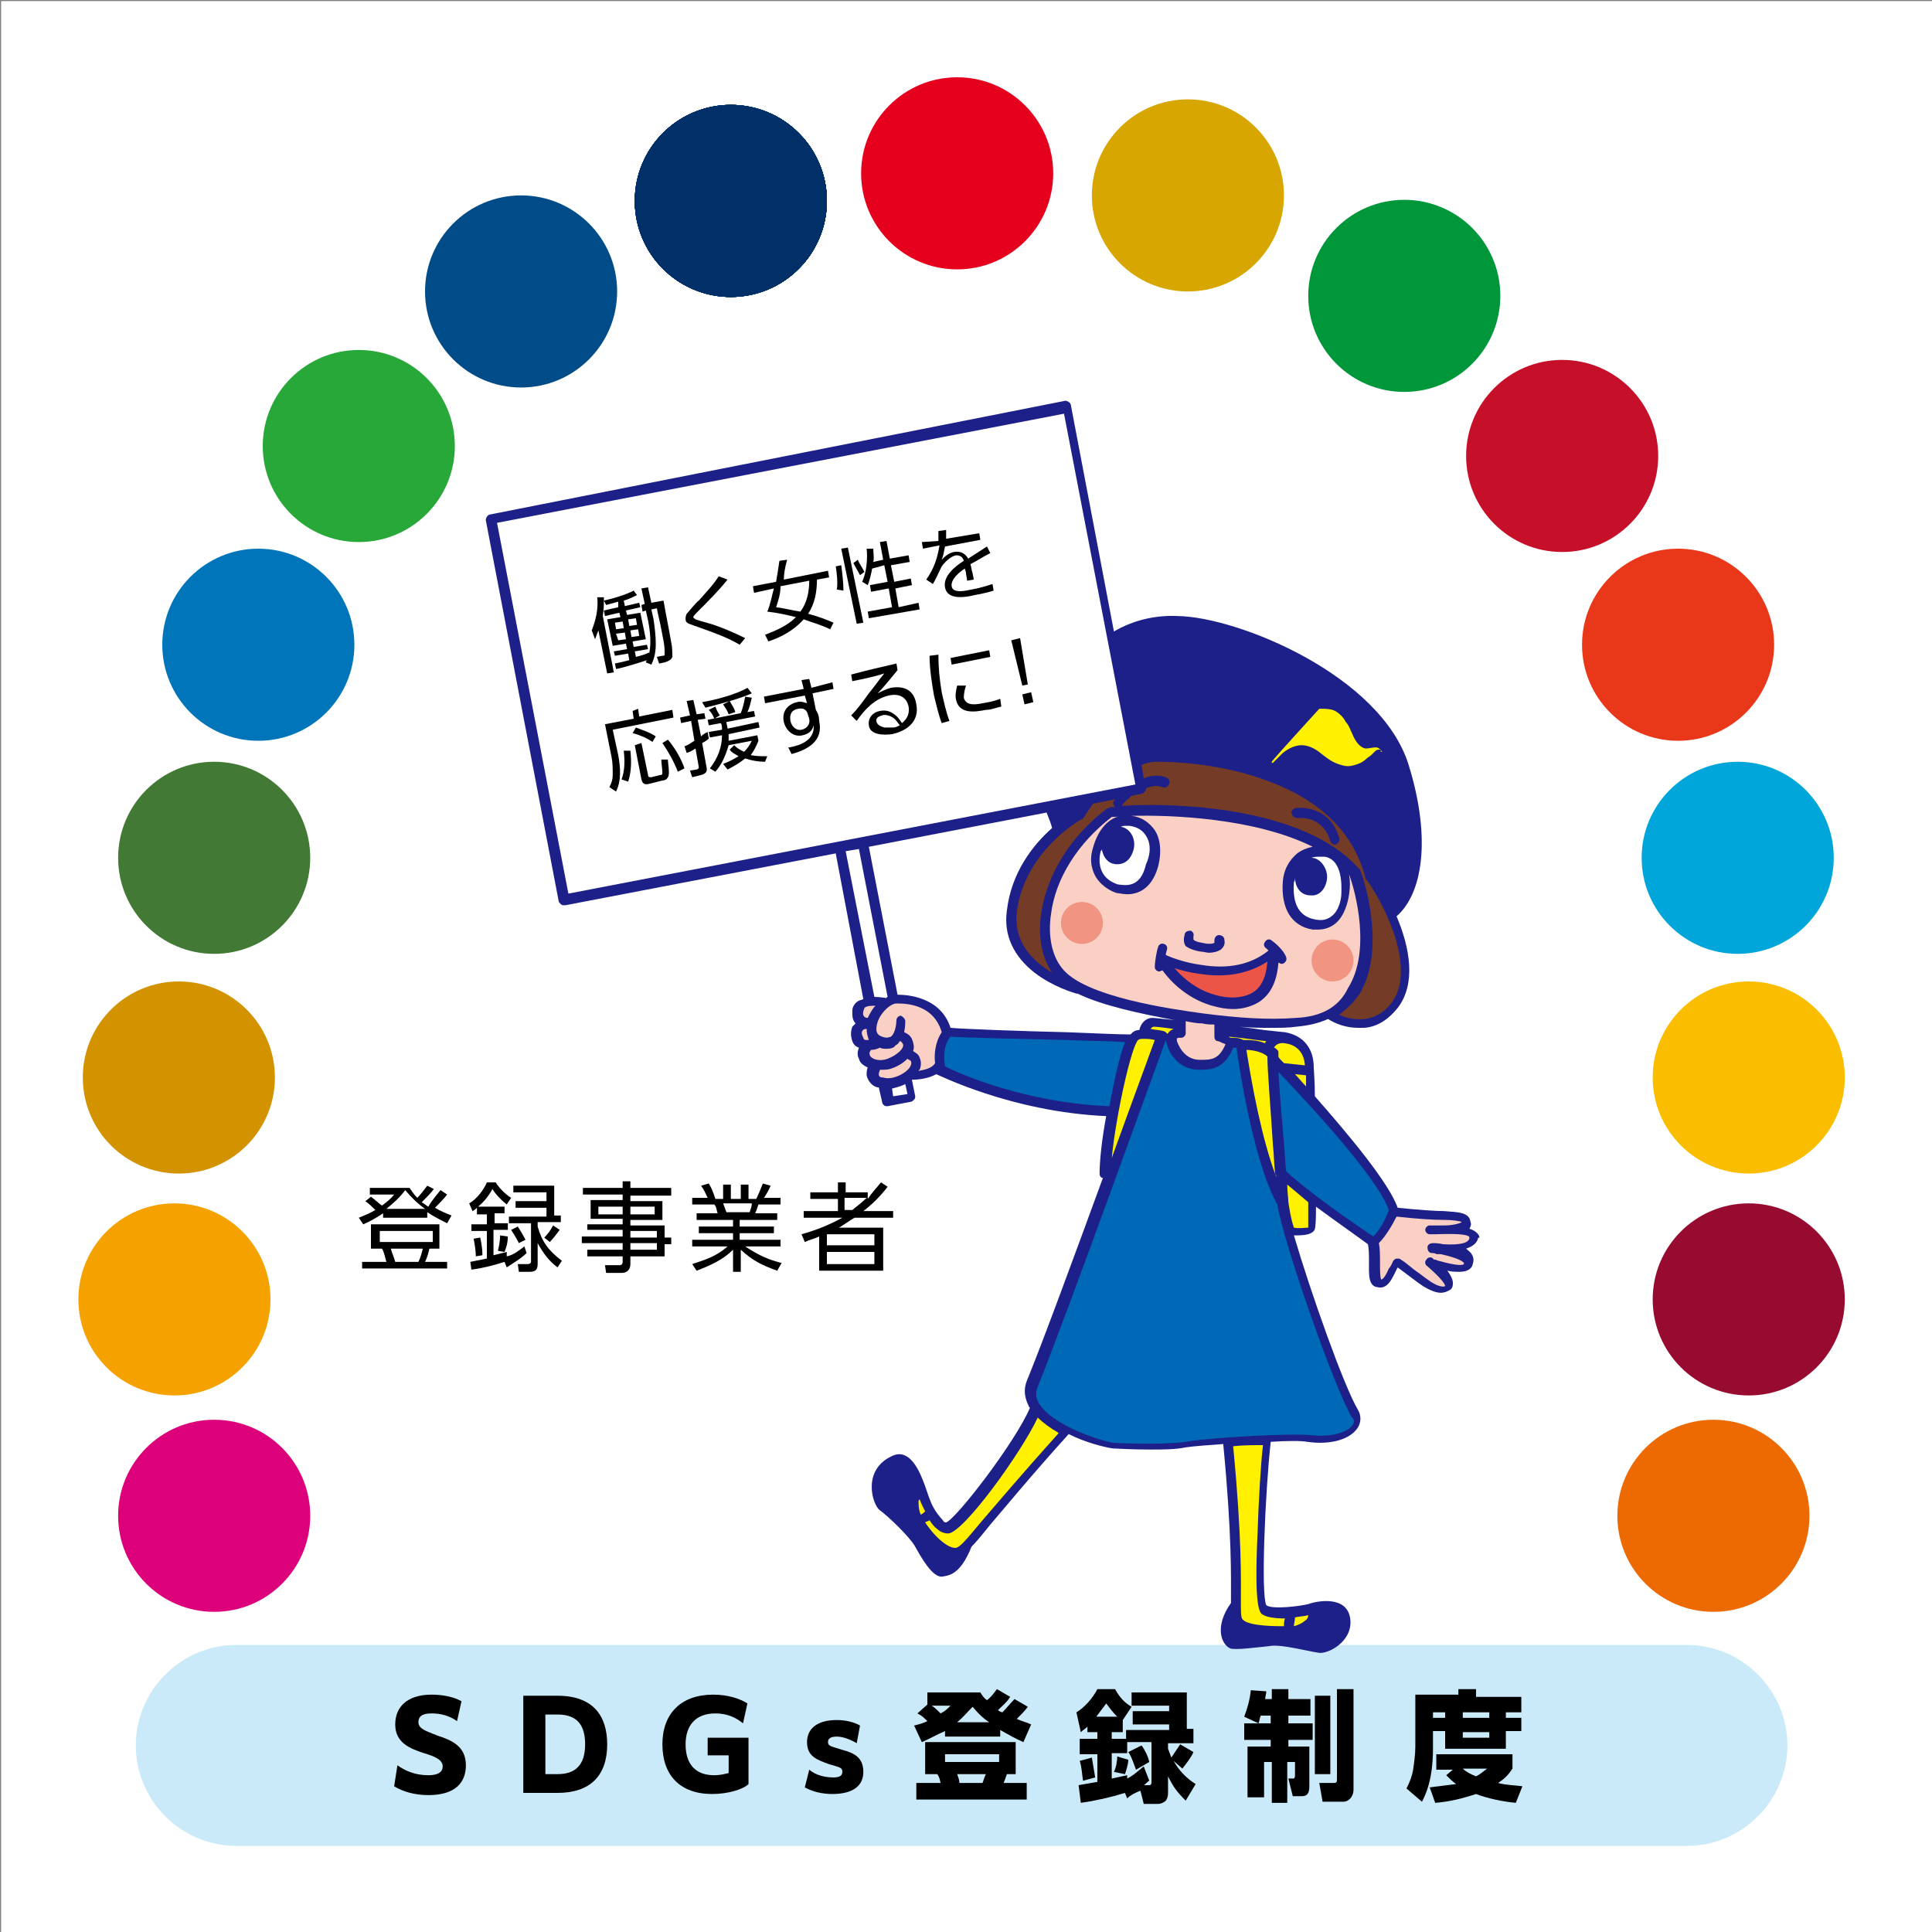 <?xml version="1.0" encoding="utf-8"?>
<!-- Generator: Adobe Illustrator 26.0.1, SVG Export Plug-In . SVG Version: 6.00 Build 0)  -->
<svg version="1.1" xmlns="http://www.w3.org/2000/svg" xmlns:xlink="http://www.w3.org/1999/xlink" x="0px"
	 y="0px" width="175px" height="175px" viewBox="0 0 175 175" style="enable-background:new 0 0 175 175;" xml:space="preserve">
<rect x="0" y="0" width="175" height="175" fill="#808080" stroke="none"/>
<style type="text/css">
	.st0{fill:#FFFFFF;}
	.st1{fill:#CAE9F9;}
	.st2{fill:#DC007A;}
	.st3{fill:#FABD00;}
	.st4{fill:#970B31;}
	.st5{fill:#ED6A02;}
	.st6{fill:#F5A200;}
	.st7{fill:#D39200;}
	.st8{fill:#427935;}
	.st9{fill:#0075BA;}
	.st10{fill:#28A838;}
	.st11{fill:#004C88;}
	.st12{fill:#00A6D9;}
	.st13{fill:#E83819;}
	.st14{fill:#C60F28;}
	.st15{fill:#00973B;}
	.st16{fill:#D7A600;}
	.st17{fill:#E5001E;}
	.st18{fill:#003067;}
	.st19{fill:#1D2088;}
	.st20{fill:#FFF100;}
	.st21{fill:#0069B7;}
	.st22{fill:#F9D0C3;}
	.st23{fill:#743C27;}
	.st24{fill:#EA5548;}
	.st25{fill:#F19482;}
</style>
<rect x="0.1" y="0.1" class="st0" width="174.9" height="174.9"/>
<g>
	<g>
		<path class="st1" d="M152.8,167.2H21.4c-5,0-9.1-4.1-9.1-9.1v0c0-5,4.1-9.1,9.1-9.1h131.4c5,0,9.1,4.1,9.1,9.1v0
			C161.9,163.1,157.8,167.2,152.8,167.2z"/>
		<g>
			<path d="M36,159.9c0.7,0.5,1.6,0.9,2.8,0.9c0.9,0,1.3-0.3,1.3-0.8c0-0.6-0.7-0.9-1.7-1.2c-1.2-0.4-2.6-0.9-2.6-2.6
				c0-1.6,1.1-2.7,3.3-2.7c1,0,2,0.2,2.7,0.6l-0.4,1.8c-0.7-0.5-1.5-0.7-2.3-0.7c-0.9,0-1.2,0.3-1.2,0.8c0,0.6,0.7,0.8,1.7,1.2
				c1.2,0.4,2.6,0.9,2.6,2.7c0,1.6-1,2.7-3.4,2.7c-1.2,0-2.3-0.3-3.1-0.8L36,159.9z"/>
			<path d="M47.4,153.6h3.1c3.3,0,4.5,1.9,4.5,4.4c0,2.9-1.6,4.4-4.5,4.4h-3.1V153.6z M49.4,155.3v5.4h1.1c1.6,0,2.5-0.8,2.5-2.7
				c0-1.6-0.6-2.7-2.5-2.7H49.4z"/>
			<path d="M64.5,162.5c-2.9,0-4.5-1.7-4.5-4.5c0-2.8,1.7-4.5,4.6-4.5c1.4,0,2.5,0.4,3.1,0.8l-0.4,1.8c-0.6-0.5-1.4-0.9-2.5-0.9
				c-1.8,0-2.7,1.1-2.7,2.8c0,1.8,0.9,2.8,2.6,2.8c0.5,0,0.9-0.1,1.3-0.2V159h-1.9v-1.6h3.7v4.2C67.3,162.1,65.9,162.5,64.5,162.5z"
				/>
			<path d="M73.3,160.3c0.6,0.5,1.4,0.7,2.2,0.7c0.6,0,0.8-0.2,0.8-0.5c0-0.4-0.2-0.4-1.2-0.7c-1.1-0.4-2-0.7-2-2c0-1.2,0.9-2,2.7-2
				c0.8,0,1.6,0.2,2.1,0.5l-0.3,1.6c-0.5-0.3-1.2-0.6-1.8-0.6c-0.6,0-0.8,0.2-0.8,0.5c0,0.4,0.4,0.4,1.3,0.7c1.1,0.3,1.9,0.7,1.9,2
				c0,1.3-1,2-2.8,2c-0.9,0-1.8-0.2-2.5-0.6L73.3,160.3z"/>
			<path d="M83.5,157.8l-0.7-1.5c0.4-0.1,0.8-0.2,1.2-0.4c-0.3-0.3-0.5-0.5-0.9-0.7l0.9-0.8v-1.1h4.8c0.2,0.3,0.3,0.5,0.6,0.7
				c0.4-0.3,0.6-0.6,0.9-1l1.2,0.7c-0.3,0.5-0.7,0.8-1.1,1.2c0.1,0.1,0.3,0.2,0.4,0.2c0.4-0.4,0.7-0.8,1.1-1.2l1.2,0.7
				c-0.3,0.4-0.6,0.7-1,1.1c0.4,0.2,0.9,0.3,1.3,0.5l-0.7,1.6c-0.7-0.3-1.4-0.7-2.1-1.1v0.6h-5v-0.5
				C84.9,157.1,84.2,157.5,83.5,157.8z M92.2,160.7h-1c-0.1,0.3-0.2,0.6-0.3,0.8H93v1.5H83v-1.5h2.2c-0.1-0.4-0.1-0.5-0.3-0.8h-1.1
				v-2.9h8.2V160.7z M85.2,155.2c0.4-0.2,0.6-0.4,0.9-0.7h-1.7C84.7,154.7,85,155,85.2,155.2z M85.6,158.9v0.7h4.9v-0.7H85.6z
				 M89.6,156c-0.6-0.4-1-0.8-1.5-1.4c-0.5,0.5-0.8,0.9-1.4,1.4H89.6z M86.7,160.7c0.1,0.3,0.2,0.5,0.2,0.8h2.1
				c0.1-0.3,0.2-0.6,0.3-0.8H86.7z"/>
			<path d="M102.1,162.9l-0.2-0.5c-1.3,0.4-2.6,0.7-4,0.9l-0.2-1.6c0.6-0.1,1.1-0.2,1.7-0.3v-2.5h-1.6v-1.4h1.6v-0.6h-0.9v-0.5
				c-0.2,0.2-0.4,0.3-0.6,0.5l-0.4-1.8c0.7-0.4,1.5-1.3,1.9-2.1h1.6c0.4,0.7,0.8,1.2,1.5,1.6l-0.8,1.2v1.1h-1v0.6h1.3v-0.8h3.9v-0.5
				h-3.3V155h3.3v-0.5h-3.4v-1.2h5v3.3h0.6v1.3h-2.3v0.5c0.1,0.3,0.2,0.5,0.3,0.8c0.2-0.3,0.6-0.9,0.8-1.2l1.2,0.7
				c-0.2,0.5-0.7,1.1-1,1.5l-0.8-0.7c0.5,0.9,1.2,1.6,2,2.1l-0.9,1.5c-0.8-0.8-1.1-1.2-1.6-2.2v1.4c0,0.3,0,0.5-0.2,0.8
				c-0.2,0.2-0.5,0.3-0.7,0.3h-1.3l-0.3-1.2C102.8,162.4,102.4,162.6,102.1,162.9z M99.2,161l-1.1,0.3c-0.1-0.6-0.1-1.2-0.3-1.8
				l1.1-0.3C99,159.8,99.1,160.4,99.2,161z M101.2,155.5c-0.4-0.4-0.7-0.8-1-1.2c-0.3,0.4-0.6,0.8-0.9,1.2H101.2z M104,161.7
				c0.2,0,0.3,0,0.3-0.3v-3.6h-2.2v1h-1.4v2.3c0.5-0.1,0.9-0.2,1.4-0.3v0.3c0.6-0.3,1-0.7,1.5-1.1l0.5,1.3c-0.2,0.1-0.3,0.3-0.5,0.4
				H104z M101.9,160.7l-1-0.2c0.2-0.4,0.3-1,0.3-1.4l1,0.3C102.2,159.8,102,160.4,101.9,160.7z M104.1,159.6l-1.2,0.7
				c-0.2-0.5-0.4-1.2-0.7-1.6l1.2-0.6C103.7,158.5,104,159.1,104.1,159.6z"/>
			<path d="M112.7,155.5c0.3-0.8,0.5-1.5,0.6-2.4l1.4,0.1c0,0.2-0.1,0.5-0.1,0.7h0.6V153h1.5v0.9h2v1.5h-2v0.7h2.2v1.5h-2.2v0.6h1.9
				v3.6c0,0.5-0.1,0.9-0.7,0.9h-0.8l-0.4-1.6h0.4c0.1,0,0.2,0,0.2-0.3v-1.2h-0.7v3.7h-1.4v-3.7h-0.7v3.2H113v-4.6h2.1v-0.6h-2.4
				v-1.5h1.3L112.7,155.5z M115.1,156.1v-0.7h-0.9c-0.1,0.2-0.1,0.4-0.2,0.7H115.1z M120.5,153.6v7.1h-1.4v-7.1H120.5z M122.6,153
				v9.1c0,0.7-0.5,1.1-0.9,1.1h-1.9l-0.3-1.7h1.3c0.3,0,0.3-0.1,0.3-0.4V153H122.6z"/>
			<path d="M132.1,153.7V153h1.6v0.7h4.1v1.4h-1.4v0.5h1.4v1.2h-1.4v1.6h-5.5v-1.6h-1.1v1.5c0,1.7-0.2,3.4-1,4.9l-1.4-1.2
				c0.3-0.6,0.5-1.1,0.6-1.7c0.1-0.7,0.2-1.4,0.2-2.1v-4.7H132.1z M130.1,160.2v-1.3h6.9v1.3c-0.4,0.6-0.7,0.9-1.3,1.3
				c0.7,0.2,1.5,0.2,2.2,0.3l-0.6,1.5c-1.1-0.1-2.6-0.4-3.6-0.8c-1.2,0.4-2.4,0.7-3.7,0.8l-0.5-1.4c0.8-0.1,1.6-0.2,2.4-0.3
				c-0.3-0.2-0.6-0.5-0.9-0.8l0.6-0.5H130.1z M129.8,155.1v0.5h1.1v-0.5H129.8z M133.7,160.9c0.4-0.2,0.6-0.4,1-0.7h-2.2
				C132.8,160.5,133.2,160.7,133.7,160.9z M132.5,155.1v0.5h2.4v-0.5H132.5z M132.5,156.9v0.5h2.4v-0.5H132.5z"/>
		</g>
	</g>
	<g>
		<g>
			<circle class="st2" cx="19.4" cy="137.3" r="8.7"/>
			<circle class="st3" cx="158.4" cy="97.6" r="8.7"/>
			<circle class="st4" cx="158.4" cy="117.7" r="8.7"/>
			<circle class="st5" cx="155.2" cy="137.3" r="8.7"/>
			<circle class="st6" cx="15.8" cy="117.7" r="8.7"/>
			<circle class="st7" cx="16.2" cy="97.6" r="8.7"/>
			<circle class="st8" cx="19.4" cy="77.7" r="8.7"/>
			<circle class="st9" cx="23.4" cy="58.4" r="8.7"/>
			<circle class="st10" cx="32.5" cy="40.4" r="8.7"/>
			<circle class="st11" cx="47.2" cy="26.4" r="8.7"/>
			<circle class="st12" cx="157.4" cy="77.7" r="8.7"/>
			<circle class="st13" cx="152" cy="58.4" r="8.7"/>
			<circle class="st14" cx="141.5" cy="41.3" r="8.7"/>
			<circle class="st15" cx="127.2" cy="26.8" r="8.7"/>
			<circle class="st16" cx="107.6" cy="17.7" r="8.7"/>
			<circle class="st17" cx="86.7" cy="15.7" r="8.7"/>
			<g>
				<circle class="st18" cx="66.2" cy="18.2" r="8.7"/>
				<circle class="st18" cx="66.2" cy="18.2" r="8.7"/>
				<circle class="st18" cx="66.2" cy="18.2" r="8.7"/>
				<circle class="st18" cx="66.2" cy="18.2" r="8.7"/>
				<circle class="st18" cx="66.2" cy="18.2" r="8.7"/>
				<circle class="st18" cx="66.2" cy="18.2" r="8.7"/>
				<circle class="st18" cx="66.2" cy="18.2" r="8.7"/>
				<circle class="st18" cx="66.2" cy="18.2" r="8.7"/>
				<circle class="st18" cx="66.2" cy="18.2" r="8.7"/>
				<circle class="st18" cx="66.2" cy="18.2" r="8.7"/>
			</g>
		</g>
		<g>
			<g>
				<path d="M39.9,107.8l0.6,0.4c-0.3,0.4-0.7,0.8-1.1,1.2c0.5,0.3,1,0.5,1.5,0.7l-0.4,0.7c-0.6-0.3-1.2-0.6-1.8-1v0.5h-4v-0.4
					c-0.6,0.4-1.1,0.7-1.8,1l-0.4-0.6c0.5-0.2,1-0.4,1.5-0.7c-0.3-0.3-0.5-0.5-0.9-0.8l0.5-0.4c0.3,0.2,0.7,0.6,1,0.8
					c0.4-0.3,0.8-0.6,1.1-1h-2.2v-0.6h3.6c0.2,0.3,0.4,0.6,0.7,0.9c0.3-0.3,0.6-0.7,0.9-1.1l0.6,0.3c-0.3,0.4-0.7,0.8-1.1,1.2
					c0.2,0.1,0.4,0.3,0.6,0.4C39.2,108.6,39.6,108.2,39.9,107.8z M39.8,113.1h-0.9c-0.1,0.4-0.2,0.8-0.4,1.2h2v0.6h-7.7v-0.6H35
					c-0.1-0.3-0.2-0.9-0.4-1.2h-1v-2.2h6.2V113.1z M34.4,111.5v1h4.8v-1H34.4z M36.7,107.8c-0.5,0.7-1.1,1.2-1.7,1.7h3.5
					C37.8,109,37.3,108.5,36.7,107.8z M35.4,113.1c0.1,0.4,0.3,0.8,0.4,1.2h2.1c0.2-0.4,0.3-0.8,0.4-1.2H35.4z"/>
				<path d="M47.5,112.9l0.2,0.6c-0.5,0.5-1.2,0.9-1.8,1.3l-0.2-0.5c-0.9,0.3-2.1,0.6-3,0.7l-0.1-0.7c0.5-0.1,1-0.2,1.5-0.3v-2.5
					h-1.4v-0.6h1.4V110h-0.9v-0.6c-0.1,0.1-0.2,0.2-0.4,0.3l-0.3-0.7c0.7-0.4,1.3-1.2,1.6-1.9h0.8c0.3,0.5,0.9,1.1,1.4,1.4l-0.4,0.6
					c-0.4-0.3-1-0.9-1.3-1.4c-0.3,0.6-0.8,1.2-1.3,1.6h2.4v0.6h-0.9v0.9H46v0.6h-1.3v2.3c0.4-0.1,0.8-0.2,1.2-0.3l0,0.4
					C46.5,113.7,47.1,113.2,47.5,112.9z M43.7,113.7l-0.6,0.1c0-0.5-0.1-1.1-0.2-1.6l0.6-0.1C43.6,112.6,43.7,113.1,43.7,113.7z
					 M45.7,113.4l-0.6-0.1c0.1-0.4,0.2-0.9,0.2-1.4L46,112C46,112.5,45.9,112.9,45.7,113.4z M50.1,110.1h0.7v0.6h-2.1v0.4
					c0.4,1.4,1,2.2,2.2,3.1l-0.4,0.6c-0.8-0.6-1.3-1.3-1.8-2.2v1.9c0,0.5-0.2,0.7-0.7,0.7h-1l-0.1-0.7l0.9,0c0.2,0,0.3-0.1,0.3-0.2
					v-3.5h-2v-0.6h3.4v-0.8h-2.8v-0.6h2.8V108h-3v-0.6h3.7V110.1z M47.6,112.3l-0.6,0.3c-0.2-0.4-0.5-0.9-0.7-1.2l0.6-0.3
					C47.1,111.4,47.4,111.9,47.6,112.3z M49.8,112.5l-0.5-0.4c0.3-0.3,0.6-0.7,0.8-1.1l0.6,0.4C50.4,111.8,50.1,112.2,49.8,112.5z"
					/>
				<path d="M60.8,108.3h-3.7v0.5H60v1.7h-2.9v0.5h3.1v1.1h0.6v0.6h-0.6v1.1h-3.1v0.7c0,0.5-0.3,0.8-0.8,0.8h-1.4l-0.1-0.7l1.3,0
					c0.2,0,0.3-0.1,0.3-0.3v-0.5h-3.2v-0.6h3.2v-0.6h-3.7V112h3.7v-0.6h-3.2v-0.5h3.2v-0.5h-2.9v-1.7h2.9v-0.5h-3.6v-0.6h3.6v-0.6
					h0.7v0.6h3.7V108.3z M54.2,109.3v0.7h2.2v-0.7H54.2z M57.1,109.3v0.7h2.2v-0.7H57.1z M57.1,111.5v0.6h2.4v-0.6H57.1z
					 M57.1,112.6v0.6h2.4v-0.6H57.1z"/>
				<path d="M70.8,114.4l-0.4,0.7c-1.4-0.5-2.2-0.9-3.3-1.9v2h-0.7v-2c-0.9,0.9-2,1.4-3.3,1.9l-0.4-0.6c1.2-0.4,2.2-0.7,3.2-1.6
					h-3.2v-0.6h3.7v-0.6h-3.1v-0.6h3.1v-0.6h-3.3v-0.6H65c-0.1-0.3-0.1-0.6-0.3-0.8h-2v-0.6h1.4c-0.2-0.4-0.3-0.7-0.6-1.1l0.7-0.2
					c0.3,0.5,0.4,0.8,0.6,1.4h0.7v-1.3h0.7v1.3h0.9v-1.3h0.7v1.3h0.7c0.2-0.4,0.4-0.9,0.6-1.4l0.7,0.2c-0.1,0.3-0.4,0.8-0.6,1.1h1.5
					v0.6h-2c-0.1,0.3-0.2,0.6-0.3,0.8h2v0.6h-3.4v0.6h3.1v0.6h-3.1v0.6h3.7v0.6h-3.2C68.7,113.7,69.6,114.1,70.8,114.4z M65.5,109
					c0.1,0.3,0.2,0.5,0.3,0.8h2.1c0.1-0.3,0.2-0.5,0.2-0.8H65.5z"/>
				<path d="M79.8,107.1l0.6,0.4c-0.7,0.9-1.3,1.5-2.2,2.2h2.7v0.6h-3.5c-0.5,0.3-0.9,0.6-1.4,0.9h4v3.9h-5.8V112
					c-0.4,0.2-0.9,0.3-1.3,0.5l-0.3-0.7c1.4-0.4,2.4-0.8,3.7-1.5h-3.5v-0.6h3.1v-1.1h-2.5v-0.6h2.5v-0.9h0.7v0.9h2v0.6
					C79,108,79.4,107.6,79.8,107.1z M74.9,111.8v1h4.3v-1H74.9z M74.9,113.4v1.1h4.3v-1.1H74.9z M76.5,108.5v1.1h0.7
					c0.5-0.4,0.9-0.7,1.3-1.1H76.5z"/>
			</g>
		</g>
	</g>
	<g>
		<g>
			<path class="st19" d="M133.8,111.7c-0.2-0.2-0.4-0.3-0.7-0.4c0.1-0.2,0.2-0.4,0.1-0.6c-0.1-0.9-1.1-0.9-2.4-1
				c-0.7,0-2.2-0.1-4.2-0.3c-0.8-2.3-4.6-6.8-7.5-10.1c0-1.3-0.1-2.4-0.1-2.6c0-1.7-0.9-2.9-2.6-3.2c0,0,0,0,0,0c0,0,0,0,0,0
				c-0.1,0-0.9-0.1-1.9-0.2c-0.7-0.1-1.4-0.2-2.2-0.3c1,0.1,1.9,0.1,2.9,0.1c0.8,0,1.5,0,2.2-0.1c1.1-0.1,2-0.3,2.9-0.7
				c0.6,0.4,1.6,0.8,2.7,0.8c0.2,0,0.4,0,0.6,0c1.2-0.1,2.2-0.8,3-1.8c1.7-2.2,1.1-5.5-0.1-8.3c2.3-2,3.2-6.9,1.1-13.7
				c-2.5-8.1-15.4-13.4-20.9-13.5c-2.1-0.1-4.1,0.4-5.8,1.4l-3.9-20.5c0-0.2-0.3-0.4-0.5-0.4L44.4,46.6c-0.2,0-0.4,0.3-0.4,0.5
				l6.6,34.5c0,0.1,0.1,0.2,0.2,0.3C50.9,82,51,82,51.1,82c0,0,0.1,0,0.1,0l24.5-4.7l2.5,13.2c-0.2,0.1-0.4,0.1-0.5,0.2
				c-0.3,0.2-0.5,0.5-0.5,0.9c0,0.4,0,0.8,0.3,1.1c-0.1,0.1-0.2,0.2-0.3,0.3c-0.1,0.3-0.2,0.7,0,1.3c0.1,0.3,0.3,0.5,0.6,0.6
				c-0.1,0.3-0.2,0.6,0,1c0.1,0.4,0.4,0.6,0.8,0.8c-0.1,0.2-0.1,0.5-0.1,0.7c0.1,0.5,0.5,1,1,1.1c0,0,0.1,0,0.1,0l0.3,1.3
				c0,0.2,0.2,0.4,0.4,0.4c0,0,0.1,0,0.1,0l2.1-0.4c0.1,0,0.2-0.1,0.3-0.2c0.1-0.1,0.1-0.2,0.1-0.3l-0.3-1.5c0,0,0,0,0,0
				c0.6,0,1.5-0.1,2.2-0.5c0,0,0,0,0,0c0.1,0,6.7,3.4,15.4,3.8c-0.4,2.1-0.6,4.1-0.6,5.2c0,0.2,0.1,0.4,0.3,0.4
				c-2.6,7.1-5.5,15-6.9,18.4c-0.3,0.8-0.2,1.5,0.2,2.3c0,0,0,0.1,0.1,0.1c-1.3,3.1-6.7,10.1-7.6,10.4c-0.1,0-0.2,0-0.3-0.2
				c-1.4-1.5-1.2-2.5-2.2-4.5c-0.8-1.5-1.6-1.6-2.2-1.4c-3,1.2-2,4.5-1.3,5c0.7,0.5,2.7,2.4,3.2,3.3c0.5,0.9,1.6,2.9,2.5,2.7
				c0.6-0.1,1.6-0.2,2.6-2.7c0.4-0.4,0.9-1,1.7-2c1.3-1.5,3.4-4.1,7.1-8.2c1.6,0.8,3.3,1.2,4,1.3c0.1,0,1.7,0.1,3.4,0.1
				c1.1,0,2.3,0,3.2-0.2c0.7-0.1,2-0.2,3.4-0.3c0.8,8.3,0.7,12.2,0.7,14.1c0,0.1,0,0.2,0,0.3c-1.5,2.1-0.9,3.7-0.1,4.1
				c0.4,0.2,2.6-0.1,3.6-0.2c1-0.2,3.6,0.5,4.4,0.6c0.8,0.2,3.2-1,2.9-3.1c-0.3-2.1-3-1.6-3.8-1.3c-0.8,0.2-3.3,0.5-3.8,0.1
				c-0.5-1-0.1-10.2,0.4-14.8c1.5-0.1,2.8-0.1,3.3,0c2.1,0.3,3.9-0.2,4.6-1.3c0.3-0.5,0.3-1.1,0-1.6c-1.3-2.2-4.3-10.7-5.8-15.8
				c0.1,0,0.2,0,0.3,0c1.2,0,1.4-0.3,1.5-0.4c0.1-0.1,0.2-0.2,0.2-2.2c1.9,1.4,3.9,2.8,4.7,3.4c0.1,0.4,0.1,1,0.1,1.5
				c0,1.2-0.1,2.3,0.8,2.4c0.9,0.2,1.3-0.8,1.7-1.6c0-0.1,0.1-0.1,0.1-0.2c0.4,0.3,0.8,0.6,1.2,0.9c0.4,0.3,0.8,0.6,1.1,0.8
				c0.5,0.3,1.1,0.6,1.6,0.6c0.3,0,0.6-0.1,0.9-0.3c0.2-0.2,0.2-0.4,0.2-0.6c0-0.3-0.2-0.7-0.5-1.1c0.4,0.1,0.8,0.1,1.1,0.1
				c0.6,0,1.1-0.2,1.2-0.7c0.1-0.3,0.1-0.6-0.1-0.9c-0.1-0.2-0.3-0.3-0.5-0.5c0.6-0.2,1-0.5,1.1-1
				C134.1,112.2,134,111.9,133.8,111.7z M106.4,92.4c-1.8-0.2-2-0.2-2-0.2c-0.7,0-1.1,0.6-1.2,1.1c-0.3,0-0.5,0.1-0.7,0.3
				c0,0-0.1,0.1-0.1,0.1c-1,0-3.2-0.1-5.7-0.2c-4.3-0.1-9.6-0.3-10.6-0.4c-0.9-2.8-3.9-3-4.8-3l-2.6-13.4l16.1-3.1
				c0.2,0.5,0.4,1,0.5,1.4c-1.7,1.5-3.7,4-4.1,7.5c-0.3,2.2,0.6,4.1,2.5,5.6c1.7,1.3,3.5,1.8,3.8,1.9c0,0,0.1,0,0.1,0c0,0,0,0,0,0
				C99.9,91.1,103.2,91.8,106.4,92.4C106.4,92.3,106.4,92.4,106.4,92.4C106.4,92.4,106.4,92.4,106.4,92.4z"/>
			<path class="st20" d="M125.2,68.1c-0.1-0.1-0.1-0.2-0.3-0.3c-0.1-0.1-0.2-0.1-0.3-0.1c-0.3,0-0.6,0.1-0.9,0.1
				c-0.6-0.1-1-0.8-1.2-1.3c-0.2-0.4-0.3-0.8-0.6-1.1c-0.2-0.4-0.5-0.7-0.8-0.9c-0.4-0.3-1-0.3-1.5-0.3c-0.1,0-0.1,0-0.1,0
				c0,0-4.3,4.7-4.3,4.8c0,0,0,0,0,0c0,0,0,0.1,0,0.1c0,0,0.1,0,0.1,0c0,0,0,0,0.1-0.1c0.1-0.1,0.1-0.1,0.2-0.2
				c0.2-0.2,0.4-0.4,0.6-0.6c0.5-0.4,1.1-0.7,1.7-0.7c0.6,0,1.2,0.3,1.7,0.7c0.5,0.4,1,0.8,1.6,1c0.3,0.1,0.6,0.2,0.9,0.2
				c0.3,0,0.6-0.1,0.9-0.2c0.3-0.1,0.6-0.3,0.8-0.5c0.1-0.1,0.3-0.2,0.4-0.3c0.1-0.1,0.2-0.2,0.3-0.3c0.1-0.1,0.2-0.2,0.4-0.2
				c0.1,0,0.1,0,0.2,0C125,68.1,125.1,68.1,125.2,68.1C125.1,68.1,125.1,68.1,125.2,68.1C125.2,68.1,125.2,68.1,125.2,68.1z"/>
			<path class="st21" d="M124.4,112C124.4,112,124.3,112,124.4,112c-1.7-1.1-6.1-4.2-7.9-5.9c-0.1-0.8-0.1-1.6-0.2-2.5
				c-0.2-2.3-0.4-4.8-0.5-6.5c2.2,2.3,8.9,9.4,10,12.5C125.5,110.5,124.9,111.5,124.4,112z"/>
			<path class="st20" d="M115.6,106.6c-1.3-3.4-2.2-8.3-2.7-11.5c0.6,0,1.5,0.2,1.9,0.6c0,1.3,0.3,4.8,0.5,8
				c0.1,0.9,0.1,1.8,0.2,2.6c0,0,0,0.1,0,0.1C115.6,106.4,115.6,106.5,115.6,106.6z"/>
			<path class="st20" d="M117.3,97.3l1,0.1c0,0.3,0,0.6,0,1C117.9,98,117.6,97.6,117.3,97.3z"/>
			<path class="st20" d="M118.2,96.5l-1.9-0.2c-0.3-0.3-0.5-0.5-0.5-0.6c0-0.1,0-0.2,0-0.3c0-0.1,0-0.2-0.1-0.3
				c-0.1-0.1-0.2-0.2-0.3-0.2c0.1-0.2,0.4-0.5,1-0.4c0,0,0,0,0,0C117.2,94.6,118.1,95.1,118.2,96.5z"/>
			<path class="st20" d="M114.7,94.3c-0.1,0.1-0.1,0.1-0.1,0.2c-0.7-0.3-1.5-0.3-2-0.3c-0.3-0.2-0.8-0.2-1.1-0.2
				c-0.1,0-0.2-0.1-0.2-0.1c1.2,0.1,2.4,0.3,3.3,0.4C114.6,94.3,114.7,94.3,114.7,94.3z"/>
			<path class="st20" d="M105.7,93.7c0,0,0-0.1,0-0.1c-0.1-0.1-0.2-0.2-0.3-0.2c-0.3-0.1-0.7-0.1-1.2-0.2c0.1-0.1,0.2-0.2,0.3-0.2
				c0.1,0,0.4,0,1.8,0.2c-0.2,0.1-0.4,0.2-0.5,0.4C105.7,93.6,105.7,93.7,105.7,93.7z"/>
			<path class="st20" d="M103.1,94.2c0.1-0.1,0.3-0.1,0.5-0.1c0.3,0,0.6,0,1,0.1c-0.5,1.4-2.1,5.7-3.9,10.7
				C101.1,100.9,102.5,94.7,103.1,94.2z"/>
			<path class="st22" d="M78.1,93.4c0.1-0.2,0.3-0.2,0.4-0.2c0,0.4,0.1,0.7,0.2,1c-0.1,0-0.1,0-0.2,0c-0.1,0-0.1,0-0.1,0
				c-0.1,0-0.2-0.1-0.2-0.2C78.1,93.8,78,93.6,78.1,93.4z"/>
			<path class="st23" d="M101,73.1c-0.3,0-0.5,0-0.6,0.1c-0.1,0-0.1,0-0.2,0.1c-3.3,2.5-5.4,6-5.9,9.5c-0.3,2.1,0.1,4,1,5.3
				c-1.7-1-3.5-2.7-3.2-5.5c0.7-5.5,5.8-8.4,5.9-8.4c0.1,0,0.1-0.1,0.2-0.2c0,0,0.3-0.5,0.8-1.2l2-0.4c0,0,0,0.1-0.1,0.1
				C100.8,72.7,100.8,72.9,101,73.1z"/>
			<path class="st22" d="M106.8,94c0.1,0,0.1,0,0.2,0c0.2,0,0.4-0.2,0.4-0.4c0-0.2,0-0.8,0-1.1c0.5,0.1,1,0.2,1.5,0.2
				c0.4,0.1,0.7,0.1,1.1,0.1c0,0.1,0,0.2,0,0.4c0,0,0,0,0,0c0,0,0,0.1,0,0.1c0,0.2,0,0.4,0,0.6c0,0.2,0.1,0.4,0.3,0.4
				c0.1,0,0.2,0.1,0.3,0.1c0.1,0.1,0.3,0.1,0.4,0.2c-0.6,1.4-1.3,1.4-2.3,1.4c-1.2,0-1.8-0.9-2.1-1.7c0-0.2,0-0.2,0-0.2
				C106.5,94.1,106.7,94,106.8,94z"/>
			<path class="st22" d="M117.4,92.2c-2.5,0.2-5.3,0-8.4-0.4c-2.9-0.4-10.8-1.5-12.8-4.1c-0.9-1.1-1.3-2.9-1-4.9
				c0.4-3.2,2.4-6.4,5.5-8.8c0.2,0,0.5,0,0.8-0.1c-1,0.2-2,1.1-2.5,2.9c-0.4,1.3,0,2.2,0.3,2.7c0.6,0.9,1.5,1.3,1.9,1.4l0,0
				c0.2,0,0.5,0.1,0.9,0.1c0.9,0,2.2-0.4,2.8-2.5c0.4-1.6,0.1-2.7-0.3-3.3c-0.5-0.7-1.2-1.2-2.1-1.3c0,0,0,0-0.1,0
				c3.7-0.1,11.3,0.2,16.5,2.8c-0.5,0.1-1,0.3-1.4,0.6c-0.7,0.6-1.2,1.4-1.3,2.5v0c-0.2,2.5,0.8,4.1,2.7,4.4c0.2,0,0.4,0,0.5,0
				c0.6,0,1.1-0.2,1.5-0.5c0.9-0.7,1.2-2,1.3-2.7c0.1-0.7,0.1-1.2,0-1.8c0.6,1.6,2,7-0.1,10.3C121.3,91.2,119.7,92.1,117.4,92.2z"/>
			<path class="st23" d="M104.8,69C104.8,69,104.8,69,104.8,69c1.3,0,5.8,0.1,10.2,1.8c4.8,1.8,7.7,4.8,8.7,8.8c0,0.1,0,0.1,0.1,0.1
				c2.1,3,4.4,8.4,2.2,11.2c-0.6,0.8-1.5,1.3-2.4,1.4c-0.9,0.1-1.7-0.1-2.3-0.4c0.7-0.5,1.3-1.1,1.8-1.8c2.3-3.7,0.8-9.5,0.1-11.3
				c0,0,0-0.1-0.1-0.1c-5.1-5.8-17.3-6-21.5-5.7c0,0,0.1-0.1,0.1-0.1c0-0.1,0.3-0.4,0.7-0.7c0,0,0,0,0-0.1l1-0.2
				c0.1,0,0.2-0.1,0.3-0.2c0.1-0.1,0.1-0.2,0.1-0.3l0,0c0.5-0.2,1-0.3,1.5-0.1c0.2,0.1,0.5,0,0.6-0.3c0.1-0.2,0-0.5-0.3-0.6
				c-0.6-0.2-1.3-0.2-2,0.1l-0.2-1.2C103.8,69.1,104.3,69,104.8,69z"/>
			
				<rect x="47.8" y="42.1" transform="matrix(0.982 -0.189 0.189 0.982 -9.876 15.05)" class="st0" width="52.3" height="34.2"/>
			<path class="st0" d="M76.6,77.1l1.2-0.2l2.6,13.4c0,0-0.1,0-0.1,0.1c-0.1,0-0.6-0.1-1.1-0.1L76.6,77.1z"/>
			<path class="st22" d="M78.2,91.6c0-0.1,0.1-0.2,0.1-0.3c0.2-0.2,0.6-0.2,1-0.2c-0.3,0.3-0.5,0.7-0.7,1.1
				C78.3,92.2,78.1,92,78.2,91.6z"/>
			<path class="st22" d="M78.9,95.1c0.3,0,0.6-0.1,0.8-0.2c0.2,0.1,0.4,0.1,0.6,0.1c0.4,0,0.7-0.1,0.8-0.3c0.2-0.1,0.3-0.2,0.4-0.4
				c0.1,0,0.2,0.1,0.3,0.3c0.1,0.4-0.6,1-1.4,1.3c-0.8,0.3-1.5,0-1.6-0.3C78.7,95.4,78.8,95.2,78.9,95.1z"/>
			<path class="st22" d="M79.6,97.3c0-0.2,0.1-0.3,0.1-0.4c0,0,0,0,0.1,0c0.3,0,0.6,0,0.9-0.1c0.6-0.2,1.1-0.5,1.5-0.9
				c0.1,0.1,0.2,0.1,0.3,0.2c0,0,0.1,0.1,0,0.4c-0.2,0.6-1.6,1.4-2.5,1.1C79.7,97.6,79.6,97.5,79.6,97.3z"/>
			<path class="st0" d="M80.9,99.3l-0.1-0.7c0.4-0.1,0.8-0.2,1.2-0.4l0.2,0.9L80.9,99.3z"/>
			<path class="st22" d="M83.2,97c0,0,0-0.1,0.1-0.1c0.2-0.5,0.1-0.9,0-1.1c-0.1-0.3-0.3-0.4-0.6-0.6c0.1-0.2,0.1-0.5,0-0.8
				c-0.1-0.4-0.3-0.7-0.8-0.9c0.1-0.5,0.1-0.9,0.1-1c0-0.2-0.2-0.4-0.4-0.5c0,0,0,0,0,0c-0.2,0-0.4,0.2-0.4,0.4
				c0,0.3-0.1,1.2-0.5,1.5c-0.1,0-0.3,0.2-0.8,0c-0.3-0.1-0.6-0.3-0.5-0.9c0.1-1,1.1-2,1.7-2.1c0.4,0,3.4-0.2,4.2,2.6
				c-0.6,0.9-0.7,2-0.6,2.8c0,0,0,0,0,0C84.4,96.8,83.7,96.9,83.2,97z"/>
			<path class="st21" d="M85.6,96.6c-0.1-0.7-0.2-1.9,0.5-2.7c1.4,0.1,6.2,0.2,10.5,0.3c2.2,0.1,4.2,0.1,5.3,0.2
				c-0.5,1.3-1,3.5-1.4,5.8C92.8,99.9,86.8,97.2,85.6,96.6z"/>
			<g>
				<path class="st20" d="M83.2,136c0-0.1,0.1-0.2,0.1-0.2c0.1,0.3,0.3,0.7,0.5,1.1c-0.1,0.1-0.2,0.2-0.4,0.3
					C83.2,136.7,83.2,136.3,83.2,136z"/>
				<path class="st20" d="M89,137.7c-1.5,1.8-2,2.4-2.4,2.5c-0.6,0.1-1.8-0.8-2.8-2.3c0.1-0.1,0.3-0.1,0.4-0.2
					c0.2,0.3,0.4,0.6,0.7,0.8c0.3,0.3,0.7,0.4,1,0.4c1.4-0.1,6.6-7.3,8.1-10.5c0.5,0.5,1.2,1,1.9,1.4
					C92.4,133.7,90.3,136.2,89,137.7z"/>
				<path class="st20" d="M118.2,146.8c-0.2,0.2-0.6,0.4-1,0.5c0-0.2,0.1-0.5,0.1-0.8c0.5-0.1,0.9-0.1,1.2-0.2
					C118.5,146.5,118.4,146.7,118.2,146.8z"/>
				<path class="st20" d="M114.3,146.2c0.4,0.3,1.2,0.4,2.1,0.4c-0.1,0.2-0.1,0.5-0.1,0.7c-0.1,0-0.1,0-0.2,0
					c-1.3,0-3.3-0.1-3.6-0.7c-0.1-0.2-0.1-0.7-0.1-1.5c0-1.9,0.1-5.8-0.7-14.1c0.9-0.1,1.8-0.1,2.7-0.1c-0.2,1.7-0.4,5.1-0.5,8.2
					C113.6,145.6,114.1,146,114.3,146.2z"/>
			</g>
			<path class="st21" d="M122.5,129.1c-0.4,0.6-1.8,1.1-3.7,0.9c-1.7-0.2-9.1,0.2-11.4,0.6c-2.2,0.3-6.4,0.1-6.5,0.1
				c-1.3-0.2-5.6-1.6-6.8-3.6c-0.3-0.5-0.3-1-0.1-1.5c2.6-6.4,10.7-29,11.6-31.4c0,0.1,0,0.2,0.1,0.4c0.3,1.1,1.3,2.3,2.9,2.3
				c1,0,2.3,0,3.1-2c0.1,0,0.3,0,0.3,0c0.5,3.6,1.8,10.8,3.7,14.2c0.6,3.6,5.1,16.4,6.7,19.2C122.7,128.6,122.7,128.8,122.5,129.1z"
				/>
			<path class="st20" d="M118.5,111.2c-0.3,0-0.8,0.1-1.3,0c-0.3-0.9-0.4-1.7-0.5-2.3c0-0.4-0.1-0.9-0.1-1.6c0.6,0.5,1.2,1,1.9,1.6
				C118.5,110.3,118.5,110.9,118.5,111.2z"/>
			<path class="st22" d="M130.7,112.7c-0.4-0.1-0.8-0.1-0.9-0.1c-0.2,0-0.5,0.1-0.5,0.4c0,0.2,0.1,0.5,0.4,0.5c0.1,0,0.3,0,0.4,0.1
				c0,0,0.1,0,0.1,0c0.1,0,0.2,0,0.3,0c0.9,0.2,1.9,0.5,2.1,0.8c0,0.1,0,0.1,0,0.1c-0.1,0.1-0.5,0.2-2.3-0.3c-0.1,0-0.2-0.1-0.3-0.1
				c0,0-0.1,0-0.1,0c0,0-0.1-0.1-0.1-0.1c-0.2-0.2-0.5-0.1-0.6,0.1c-0.2,0.2-0.1,0.5,0.1,0.6c0.8,0.7,1.6,1.5,1.6,1.8
				c-0.2,0.1-0.7,0-1.3-0.4c-0.3-0.2-0.7-0.5-1.1-0.8c-0.6-0.4-1.1-0.9-1.6-1.2c-0.1-0.1-0.2-0.1-0.4-0.1c-0.1,0-0.2,0.1-0.3,0.2
				c-0.1,0.2-0.2,0.5-0.4,0.7c-0.2,0.5-0.5,1-0.7,1c-0.1-0.2-0.1-1-0.1-1.5c0-0.7,0-1.3-0.1-1.8c0.6-0.6,1.2-1.6,1.6-2.4
				c1.8,0.2,3.3,0.3,4.4,0.3c0.6,0,1.4,0.1,1.5,0.2c-0.1,0.1-0.8,0.3-1.5,0.3c-0.1,0-0.1,0-0.2,0c-0.3,0-0.5,0-0.8,0
				c-0.2,0-0.3,0-0.4,0c-0.2,0-0.4,0.2-0.4,0.4s0.2,0.4,0.4,0.4c0.1,0,0.3,0,0.5,0c2.6-0.1,3.1,0.1,3.1,0.3
				C133.1,112.6,132.2,112.8,130.7,112.7z"/>
			<path class="st19" d="M108.8,86.2c0.2,0,0.5,0.1,0.7,0.1c0.4,0,0.8-0.1,1.1-0.3c0.2-0.2,0.4-0.4,0.3-0.9c0-0.2-0.2-0.4-0.5-0.4
				c-0.2,0-0.4,0.2-0.4,0.5c0,0.1,0,0.2,0,0.2c0,0-0.3,0.2-1.1,0c-0.7-0.1-0.8-0.3-0.8-0.3c0,0,0-0.2,0-0.3c0.1-0.2-0.1-0.5-0.3-0.5
				c-0.2,0-0.5,0.1-0.5,0.4c-0.1,0.3-0.1,0.7,0.1,1C107.7,85.9,108.1,86.1,108.8,86.2z"/>
			<path class="st19" d="M117.6,74.1c0,0,2.2-0.3,2.9,2.1c0.1,0.2,0.2,0.3,0.4,0.3c0,0,0.1,0,0.1,0c0.2-0.1,0.4-0.3,0.3-0.6
				c-0.8-2.8-3.3-2.8-4-2.7c-0.2,0.1-0.4,0.3-0.3,0.5C117.1,74,117.3,74.1,117.6,74.1z"/>
			<path class="st19" d="M115.2,85.2c-0.2-0.2-0.5-0.1-0.6,0.1c-0.2,0.2-0.1,0.5,0.1,0.6c0.1,0.1,0.1,0.1,0.2,0.2
				c-1.6,1.3-3.7,1.7-6.1,1.3c-1.5-0.2-2.8-0.7-3.2-0.9c0-0.2,0.1-0.4,0.1-0.5c0.1-0.2-0.1-0.5-0.3-0.5c-0.2-0.1-0.5,0.1-0.5,0.3
				c-0.1,0.2-0.3,1.3-0.3,1.8c0,0.2,0.2,0.4,0.4,0.4c0,0,0,0,0,0c0.1,0,0.2-0.1,0.3-0.1c1.1,1.5,2.7,2.7,4.5,3.2
				c0.7,0.2,1.3,0.3,1.9,0.3c0.8,0,1.5-0.2,2.1-0.5c1.5-0.8,1.9-2.4,2-3.7c0.1,0,0.2,0.1,0.2,0.1c0.1,0,0.1,0,0.2,0
				c0.2-0.1,0.4-0.3,0.3-0.6C116.3,86.1,115.5,85.4,115.2,85.2z"/>
			<path class="st24" d="M113.3,90c-0.8,0.4-2,0.5-3.3,0.1c-1.4-0.4-2.7-1.3-3.6-2.4c0.6,0.2,1.4,0.4,2.2,0.5c2.4,0.4,4.5,0,6.2-1.1
				C114.7,88.4,114.3,89.5,113.3,90z"/>
			<g>
				<path class="st0" d="M103.8,75.7c-0.3-0.5-0.8-0.8-1.5-0.9c-0.1,0-0.2,0-0.3,0c-0.1,0-0.3,0-0.5,0.1c0,0,0,0,0.1,0
					c0.9,0.2,1.4,1.3,1,2.3c-0.4,1.1-1.3,1.2-1.9,1c-0.5-0.2-0.8-0.7-0.9-1.3c0,0.1,0,0.1-0.1,0.2c-0.2,0.8-0.1,1.5,0.2,2
					c0.4,0.7,1.1,0.9,1.3,1l0,0c0.7,0.1,2.1,0.4,2.6-1.8C104.3,77.2,104.2,76.3,103.8,75.7z"/>
			</g>
			<g>
				<path class="st0" d="M120,77.6c-0.1,0-0.3,0-0.4,0c-0.3,0-0.6,0-0.8,0.1c0,0,0,0,0,0c0.8,0,1.5,1,1.4,1.9
					c-0.1,0.9-0.7,1.6-1.5,1.5c-1,0-1.4-0.9-1.4-1.6c0,0.1,0,0.3-0.1,0.4c0,0,0,0,0,0c-0.1,1.4,0.1,3.1,2,3.4c0.6,0.1,1,0,1.4-0.3
					c0.7-0.5,0.9-1.6,0.9-2.1C121.5,80.5,121.7,77.9,120,77.6z"/>
			</g>
			<g>
				<g>
					<circle class="st25" cx="98" cy="83.6" r="1.9"/>
					<circle class="st25" cx="120.7" cy="87" r="1.9"/>
				</g>
			</g>
		</g>
		<g>
			<g>
				<path d="M55.6,60.9L55,61l-0.8-3.9c-0.1,0.3-0.2,0.5-0.3,0.8l-0.3-0.8c0.4-1,0.6-2,0.5-3l0.6,0c0,0.6,0,1.1-0.1,1.7L55.6,60.9z
					 M58.7,56.2l-0.2-0.9l-0.3,0.1l-0.1-0.6l0.3-0.1l-0.3-1.4l0.6-0.1l0.3,1.4l1.1-0.2c0.3,1.7,0.5,2.6,0.7,3.8
					c0.1,0.4,0.1,0.9,0.1,1.3c-0.1,0.3-0.4,0.4-0.7,0.5l-0.5,0.1l-0.2-0.6l0.5-0.1c0.1,0,0.2,0,0.2-0.1c0-0.1,0-0.2,0-0.3
					c0-0.7-0.2-1.4-0.3-2c-0.1-0.6-0.3-1.3-0.4-1.9l-0.5,0.1l0.2,0.9c0.1,0.7,0.2,1.5,0.2,2.2c0,0.7-0.1,1.3-0.4,1.9L58.5,60
					c0-0.1,0.1-0.2,0.1-0.2c-0.6,0.2-2.2,0.7-2.8,0.8l-0.1-0.5c0.5-0.1,0.9-0.2,1.3-0.3l-0.1-0.6l-1.2,0.2L55.6,59l1.2-0.2l-0.1-0.5
					l-1.2,0.2l-0.5-2.4l1.2-0.2l-0.1-0.4l-1.3,0.3l-0.1-0.5l1.3-0.3L56,54.5c-0.4,0.1-0.7,0.2-1.1,0.3l-0.2-0.4
					c0.9-0.2,1.9-0.5,2.7-0.9l0.3,0.4c-0.4,0.2-0.8,0.4-1.2,0.5l0.1,0.5l1.3-0.3L58,55l-1.3,0.3l0.1,0.4l1.2-0.2l0.5,2.4l-1.2,0.2
					l0.1,0.5l1.2-0.2l0.1,0.4l-1.2,0.2l0.1,0.5c0.4-0.1,0.8-0.2,1.2-0.4l0,0.1C59,58.3,58.9,57.2,58.7,56.2z M55.7,56.4l0.1,0.6
					l0.7-0.1l-0.1-0.6L55.7,56.4z M55.8,57.4L56,58l0.7-0.1l-0.1-0.6L55.8,57.4z M56.9,56.1l0.1,0.6l0.7-0.1L57.6,56L56.9,56.1z
					 M57.1,57.1l0.1,0.6l0.7-0.1L57.8,57L57.1,57.1z"/>
				<path d="M63.2,55.4c-0.2,0.2-0.4,0.4-0.4,0.5c0,0.1,0.1,0.1,0.2,0.2c0.3,0.1,0.6,0.2,1,0.3c1.1,0.3,2.5,0.9,3.5,1.4L67,58.4
					c-1-0.6-2.1-1-3.2-1.4c-0.3-0.1-1.1-0.4-1.4-0.5c-0.2-0.1-0.3-0.2-0.3-0.4c0-0.2,0-0.3,0.1-0.5c0.2-0.2,0.8-1,1.1-1.2
					c0.6-0.7,1.3-1.4,1.8-2.2l0.8,0.3C65.1,53.5,64.2,54.4,63.2,55.4z"/>
				<path d="M75,51.7l0.1,0.6l-1.1,0.2c0,1.1-0.2,2.2-0.8,3.1c0.8,0.2,1.6,0.5,2.3,0.8L75.2,57c-0.8-0.4-1.6-0.6-2.4-0.9
					c-0.9,1-2,1.6-3.2,2l-0.3-0.6c1-0.4,2-0.8,2.8-1.6c-0.8-0.2-1.7-0.4-2.6-0.5c0.3-0.7,0.4-1.4,0.6-2.1l-1.8,0.4l-0.1-0.6l2.1-0.4
					c0.1-0.6,0.2-1.2,0.3-1.9l0.7-0.1C71.1,51.4,71,52,71,52.5L75,51.7z M70.3,55c0.8,0.1,1.5,0.3,2.2,0.4c0.6-0.8,0.8-1.8,0.8-2.8
					l-2.6,0.5C70.7,53.8,70.5,54.4,70.3,55z"/>
				<path d="M76.4,53.5l-0.6-0.1c0.1-0.6,0-1.5-0.1-2.1l0.5-0.1C76.3,51.9,76.4,52.9,76.4,53.5z M76.8,49.6l1.4,6.8l-0.6,0.1
					l-1.4-6.8L76.8,49.6z M78.3,51.8l-0.4,0.3c-0.2-0.4-0.4-0.7-0.6-1.1l0.4-0.3C77.8,51,78.1,51.4,78.3,51.8z M80,50.7l-0.3-1.6
					l0.6-0.1l0.3,1.6l1.7-0.3l0.1,0.6l-1.7,0.3l0.3,1.5l1.5-0.3l0.1,0.6l-1.5,0.3l0.3,1.7l1.8-0.4l0.1,0.6L78.7,56l-0.1-0.6l2.2-0.4
					l-0.3-1.7l-1.6,0.3l-0.1-0.6l1.6-0.3l-0.3-1.5L79,51.5c-0.1,0.5-0.2,1-0.4,1.5l-0.5-0.3c0.4-0.9,0.5-2.1,0.4-3l0.6,0
					c0,0.4,0.1,0.8,0,1.2L80,50.7z"/>
				<path d="M88.7,48.3l0.1,0.6l-3.2,0.6c-0.1,0.4-0.1,0.7-0.3,1.2c0.3-0.3,0.6-0.6,1.1-0.7c0.6-0.1,1,0.1,1.3,0.6
					c0.6-0.4,1.1-0.7,1.7-1.1l0.3,0.6c-0.6,0.3-1.2,0.7-1.8,1c0.1,0.3,0.1,0.6,0.2,0.8c0,0.2,0.1,0.4,0.1,0.6l-0.6,0.1
					c0-0.2-0.1-0.5-0.1-0.7c0-0.1-0.1-0.3-0.1-0.4c-0.5,0.3-1.3,1-1.2,1.6c0.1,0.7,1.3,0.4,1.8,0.3c0.6-0.1,1.3-0.3,1.9-0.5l0.1,0.6
					c-0.6,0.2-1.2,0.3-1.7,0.4c-0.8,0.2-2.5,0.5-2.7-0.7c-0.2-1,0.9-1.9,1.7-2.4c-0.1-0.4-0.4-0.5-0.7-0.5c-0.5,0.1-1,0.6-1.3,1
					c-0.2,0.4-0.6,1.3-0.8,1.6l-0.6-0.4c0.7-1,1-1.9,1.2-3.1l-1.5,0.3l-0.1-0.6L85,49c0-0.3,0-0.5,0-0.9l0.7-0.1c0,0.3,0,0.6,0,0.8
					L88.7,48.3z"/>
				<path d="M57.8,64.2l0.1,0.7l3-0.6L61,65l-5.5,1.1l0.5,2.3c0.2,1.1,0.3,2.3-0.2,3.3l-0.6-0.4c0.2-0.4,0.3-0.7,0.3-1.1
					c0-0.5,0-1.1-0.1-1.6l-0.6-3l2.6-0.5l-0.1-0.7L57.8,64.2z M56.3,70.6c0.3-0.8,0.3-1.7,0.2-2.6l0.6,0c0.1,0.9,0.1,1.9-0.2,2.8
					L56.3,70.6z M59.4,66.7l-0.3,0.5c-0.6-0.4-1.1-0.6-1.8-0.8l0.3-0.5C58.1,66.1,58.8,66.3,59.4,66.7z M58.1,67.3l0.6,2.9
					c0,0.2,0.1,0.2,0.3,0.2l0.8-0.2c0.2,0,0.2-0.1,0.2-0.2c0-0.2-0.1-1-0.1-1.2l0.6,0c0,0.4,0.2,1.3,0,1.6c-0.1,0.2-0.3,0.3-0.5,0.3
					L58.8,71c-0.4,0.1-0.6,0-0.7-0.4l-0.6-3.1L58.1,67.3z M62,69.6l-0.6,0.3c-0.4-1-0.8-1.7-1.4-2.6l0.5-0.3
					C61.1,67.7,61.7,68.7,62,69.6z"/>
				<path d="M64.1,66.3l0.1,0.6c-0.2,0.2-0.4,0.3-0.6,0.4l0.4,2.2c0.1,0.4-0.1,0.6-0.5,0.7l-0.8,0.2l-0.2-0.6l0.6-0.1
					c0.1,0,0.2-0.1,0.2-0.2l-0.3-1.7c-0.3,0.2-0.5,0.3-0.8,0.4l-0.2-0.6c0.3-0.1,0.6-0.3,0.9-0.5l-0.3-1.8l-0.9,0.2l-0.1-0.5
					l0.9-0.2l-0.3-1.3l0.6-0.1l0.3,1.3l0.7-0.1l0.1,0.5l-0.7,0.1l0.3,1.5C63.7,66.5,63.9,66.4,64.1,66.3z M63.9,64.1l-0.3-0.5
					c1.2-0.2,3.1-0.7,4.1-1.3l0.4,0.5C67,63.3,65.1,63.8,63.9,64.1z M65.2,64.8l-0.5,0.3c-0.1-0.3-0.3-0.6-0.5-0.8l0.6-0.3
					C64.9,64.3,65,64.5,65.2,64.8z M64.8,69.9l-0.5-0.3c0.7-0.9,1.1-1.9,1.1-3l-1.1,0.2l-0.1-0.5l1.2-0.2c0-0.2,0-0.4-0.1-0.6
					l-1.1,0.2l-0.1-0.5l3-0.6c0.2-0.5,0.3-1,0.4-1.5l0.6,0.1c-0.1,0.4-0.2,0.9-0.4,1.3l0.6-0.1l0.1,0.5l-2.6,0.5
					c0,0.2,0.1,0.4,0.1,0.6l2.8-0.6l0.1,0.5L66,66.5c0,0.2,0,0.4,0,0.6l2.6-0.5l0.1,0.5c-0.2,0.5-0.4,0.9-0.7,1.3
					c0.5,0.1,1,0.1,1.5,0.1L69.3,69c-0.6,0-1.2-0.1-1.8-0.3c-0.5,0.4-1,0.7-1.6,1l-0.4-0.5c0.5-0.2,0.9-0.4,1.4-0.7
					c-0.3-0.2-0.6-0.3-0.8-0.6l0.4-0.4c0.3,0.3,0.5,0.4,0.9,0.6c0.3-0.3,0.5-0.6,0.7-1l-2.1,0.4C65.7,68.5,65.4,69.2,64.8,69.9z
					 M66.6,64.5l-0.6,0.2c-0.1-0.3-0.3-0.6-0.5-0.9l0.6-0.3C66.3,63.9,66.5,64.1,66.6,64.5z"/>
				<path d="M75.4,61.8l0.1,0.6l-1.9,0.4l0.3,1.5c0.2,0.3,0.3,0.6,0.3,1c0.4,1.8-1,2.6-2.5,3l-0.3-0.6l0.1,0c1.1-0.2,2.3-0.7,2.2-2
					c-0.1,0.5-0.5,0.8-1,0.9c-0.8,0.2-1.5-0.4-1.7-1.2c-0.2-0.9,0.3-1.6,1.2-1.8c0.3-0.1,0.6,0,0.9,0.1L72.9,63l-3.6,0.7l-0.1-0.6
					l3.6-0.7l-0.2-0.8l0.7-0.1l0.2,0.8L75.4,61.8z M72.3,64.2c-0.6,0.1-0.8,0.5-0.7,1.1c0.1,0.5,0.5,0.9,1,0.8
					c0.5-0.1,0.8-0.5,0.7-1l-0.1-0.3C73.1,64.3,72.8,64.1,72.3,64.2z"/>
				<path d="M81.2,60.1l0.1,0.6c-0.4,0.5-1.3,1.6-1.8,2.1c0.4-0.2,0.8-0.4,1.2-0.5c1.2-0.2,2.1,0.2,2.3,1.5c0.3,1.5-0.8,2.4-2.2,2.7
					c-0.7,0.1-2,0.1-2.1-0.8c-0.1-0.7,0.4-1.2,1-1.3c0.5-0.1,0.9,0,1.3,0.3c0.3,0.2,0.5,0.5,0.7,0.8c0.5-0.4,0.7-0.9,0.6-1.5
					c-0.2-0.9-0.9-1.2-1.8-1c-1.3,0.3-2.2,1.3-2.9,2.3l-0.5-0.5c0.6-0.6,1.1-1.3,1.6-2c0.5-0.6,0.9-1.2,1.4-1.8
					c-0.9,0.3-1.9,0.5-2.9,0.7l-0.1-0.6C78.6,60.7,79.9,60.4,81.2,60.1z M80.7,64.9c-0.2-0.1-0.6-0.2-0.8-0.1
					c-0.4,0.1-0.6,0.3-0.5,0.6c0.1,0.3,0.4,0.4,0.7,0.5c0.2,0,0.5,0,0.8,0c0.2,0,0.4-0.1,0.6-0.2C81.2,65.3,81.1,65.1,80.7,64.9z"/>
				<path d="M85,59.3c0,1.2,0.1,2.2,0.3,3.4c0.2,0.9,0.4,1.8,0.7,2.6l-0.7,0.2c-0.3-0.8-0.5-1.7-0.7-2.5c-0.2-1.2-0.4-2.4-0.4-3.6
					L85,59.3z M89.6,58.9l0.1,0.6l-3.5,0.7l-0.1-0.6L89.6,58.9z M87.5,62.1c-0.1,0.3-0.2,0.7-0.2,1.1c0.2,0.8,1.2,0.6,1.7,0.5
					c0.6-0.1,1.1-0.2,1.6-0.4l0.1,0.7c-0.5,0.1-0.9,0.3-1.4,0.3c-1,0.2-2.4,0.4-2.7-0.9c-0.1-0.4,0-0.9,0.1-1.3L87.5,62.1z"/>
				<path d="M91.6,58L91.6,58l0.8-0.2l0,0l0.7,4.2l-0.5,0.1L91.6,58z M92.6,62.9l0.8-0.2l0.2,0.9l-0.8,0.2L92.6,62.9z"/>
			</g>
		</g>
	</g>
</g>
</svg>
